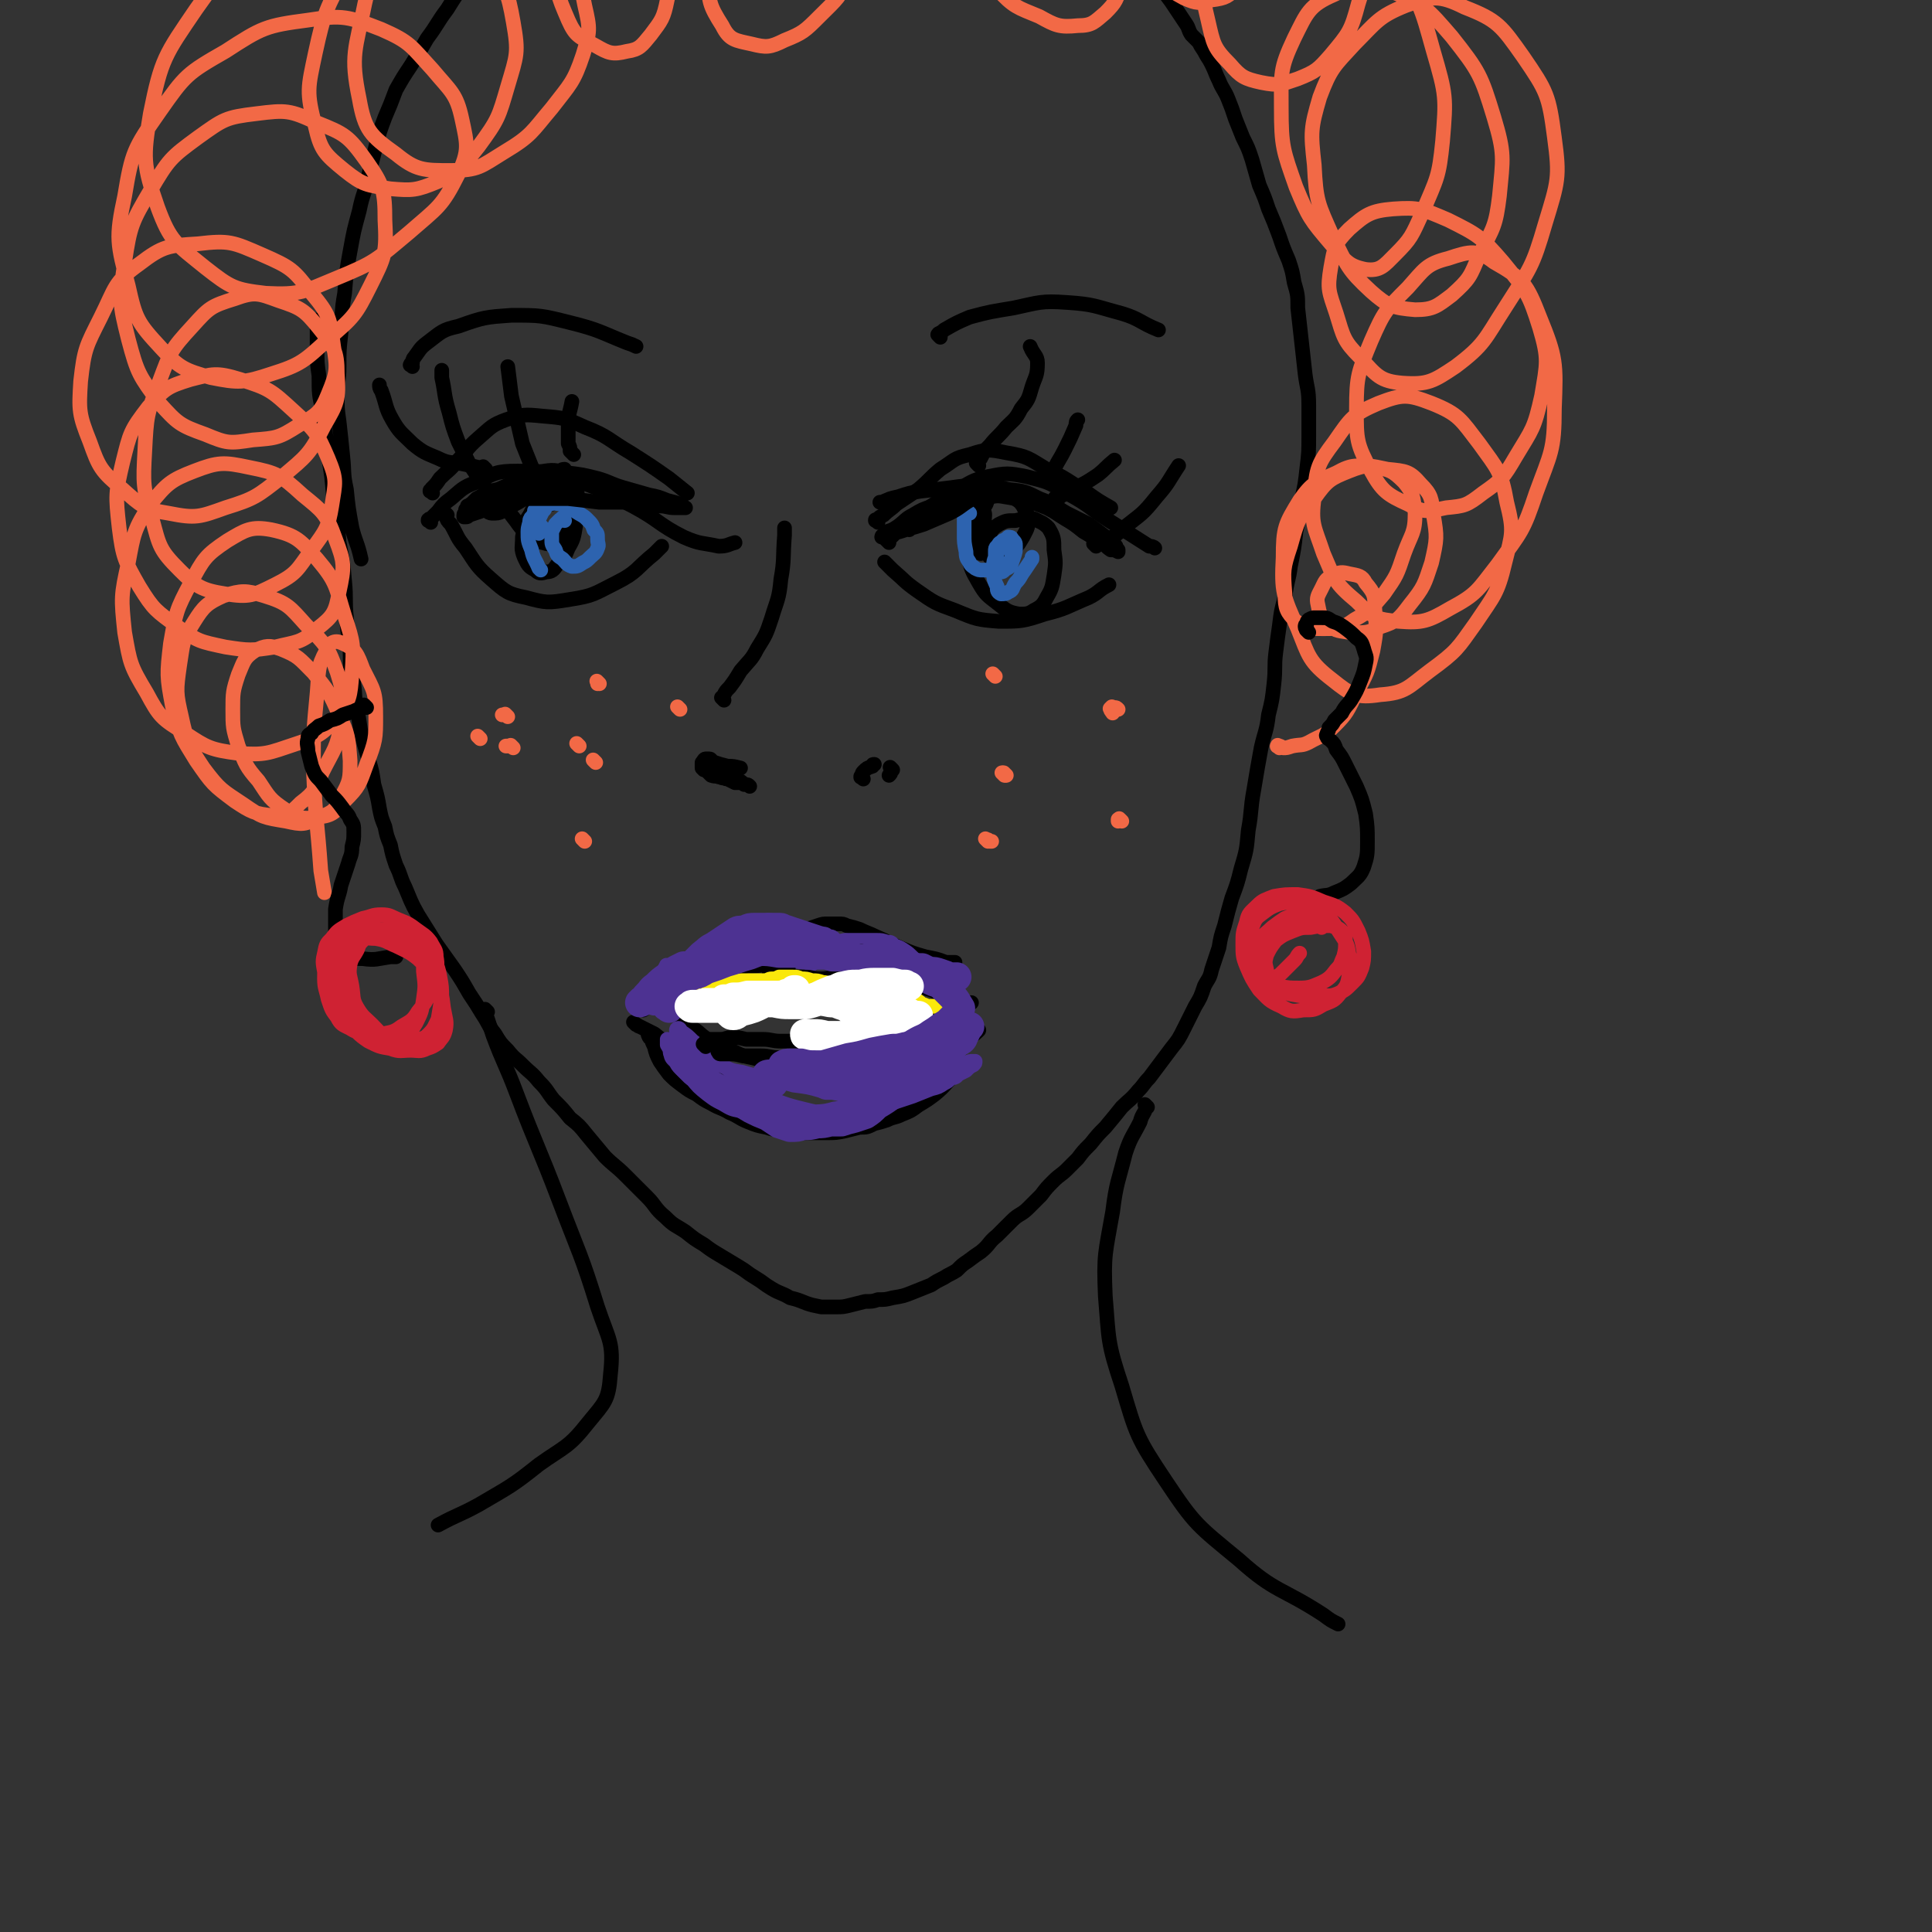 <svg viewBox='0 0 1054 1054' version='1.1' xmlns='http://www.w3.org/2000/svg' xmlns:xlink='http://www.w3.org/1999/xlink'><rect x="0" y="0" width="1054" height="1054" fill="#333333" stroke="none"/><g fill='none' stroke='rgb(0,0,0)' stroke-width='8' stroke-linecap='round' stroke-linejoin='round'><path d='M174,176c-1,-1 -1,-1 -1,-1 -1,-1 0,0 0,0 0,0 0,0 0,0 0,0 0,0 0,0 -1,-1 0,0 0,0 0,2 0,2 0,4 0,6 0,6 0,11 0,8 0,8 1,15 0,10 0,10 2,19 1,12 2,12 3,24 2,12 2,12 3,24 2,12 2,12 3,24 2,10 2,10 3,21 1,10 0,10 1,20 1,10 1,10 2,19 0,9 0,9 2,17 1,7 0,7 2,14 1,7 1,7 2,13 2,7 2,7 4,14 2,7 2,7 3,14 2,7 2,7 3,13 1,5 1,5 3,10 1,5 1,5 3,10 1,5 1,5 3,11 3,6 2,6 5,12 3,7 3,8 7,15 5,8 5,8 10,16 5,7 5,7 10,14 4,6 4,6 8,13 4,6 4,6 7,11 4,6 3,6 7,11 3,5 3,5 7,9 4,5 4,4 8,8 5,5 5,4 9,9 5,5 4,5 8,10 5,5 5,5 9,10 5,4 5,4 9,9 5,6 5,6 10,12 5,5 6,5 11,10 6,6 6,6 12,12 5,5 4,6 10,11 5,5 5,4 11,8 5,4 5,4 10,7 4,3 4,3 9,6 5,3 5,3 10,6 5,3 4,3 9,6 5,3 4,3 9,6 5,3 5,2 10,5 4,1 4,1 9,3 3,1 3,1 8,2 3,0 4,0 8,0 4,0 4,0 8,-1 4,-1 4,-1 8,-2 4,0 4,0 7,-1 4,0 4,0 8,-1 6,-1 6,-1 11,-3 5,-2 5,-2 10,-4 3,-2 3,-2 7,-4 3,-2 4,-2 7,-4 3,-3 3,-3 6,-5 4,-3 4,-3 7,-5 5,-4 4,-5 9,-9 4,-4 4,-4 8,-8 4,-4 5,-3 9,-7 3,-3 3,-3 7,-7 3,-4 3,-4 7,-8 3,-3 4,-3 7,-6 3,-3 3,-3 6,-6 3,-4 3,-4 7,-8 4,-5 4,-5 8,-9 5,-6 5,-6 9,-11 4,-4 5,-4 9,-9 3,-3 3,-4 6,-7 3,-4 3,-4 6,-8 3,-4 3,-4 6,-8 4,-5 4,-5 7,-11 3,-6 3,-6 6,-12 3,-5 3,-5 5,-11 2,-4 3,-4 4,-9 2,-6 2,-6 4,-12 1,-6 1,-6 3,-12 2,-8 2,-8 4,-15 3,-8 3,-8 5,-16 3,-10 3,-10 4,-21 2,-11 1,-11 3,-22 2,-12 2,-12 4,-23 2,-9 3,-9 4,-18 2,-8 2,-8 3,-17 1,-9 0,-9 1,-17 1,-8 1,-8 2,-15 1,-8 1,-8 3,-15 1,-9 2,-9 3,-17 2,-10 2,-10 3,-19 2,-9 2,-9 3,-17 2,-9 2,-9 3,-18 1,-8 1,-9 1,-17 0,-9 0,-9 0,-17 0,-9 -1,-9 -2,-17 -1,-9 -1,-9 -2,-18 -1,-9 -1,-9 -2,-18 0,-7 0,-7 -2,-14 -1,-6 -1,-6 -3,-12 -3,-7 -3,-7 -5,-13 -3,-8 -3,-8 -6,-15 -2,-6 -2,-6 -5,-13 -2,-7 -2,-7 -4,-14 -2,-6 -2,-6 -5,-12 -2,-5 -2,-5 -4,-10 -2,-6 -2,-6 -4,-11 -2,-5 -3,-5 -5,-10 -2,-4 -2,-5 -4,-9 -2,-4 -2,-3 -4,-7 -2,-3 -2,-3 -3,-5 -2,-2 -2,-2 -4,-4 -2,-3 -1,-3 -3,-6 -2,-3 -2,-3 -4,-6 -2,-3 -2,-3 -4,-6 -3,-4 -3,-4 -5,-7 -3,-5 -3,-5 -6,-10 -4,-5 -4,-6 -9,-11 -5,-4 -5,-4 -10,-9 -5,-4 -5,-4 -10,-8 -6,-4 -5,-4 -11,-8 -7,-6 -7,-6 -15,-10 -9,-6 -9,-5 -19,-10 -9,-5 -8,-5 -17,-9 -8,-4 -9,-4 -17,-6 -9,-3 -9,-2 -18,-4 -10,-2 -10,-3 -20,-4 -11,-1 -11,-2 -21,-1 -11,1 -11,1 -22,3 -12,2 -12,2 -23,5 -10,2 -10,3 -20,6 -10,3 -10,3 -20,6 -10,3 -10,3 -21,7 -11,4 -11,4 -23,9 -11,5 -11,5 -22,11 -8,4 -8,4 -17,9 -7,3 -7,3 -14,8 -7,4 -7,4 -13,9 -6,6 -6,6 -11,12 -6,8 -6,8 -11,16 -6,8 -5,8 -11,16 -4,7 -4,7 -9,15 -4,6 -4,6 -8,13 -3,8 -3,8 -6,15 -3,8 -3,8 -5,16 -2,8 -2,8 -4,16 -2,10 -3,9 -5,19 -3,11 -3,11 -5,22 -2,11 -2,11 -3,23 -2,11 -1,11 -2,22 -1,9 -1,9 -1,18 0,8 -1,8 -1,15 0,8 0,8 1,15 1,9 1,9 2,19 1,9 0,9 2,18 1,10 1,10 3,21 2,8 3,8 5,17 '/><path d='M236,269c-1,-1 -1,-1 -1,-1 -1,-1 0,0 0,0 0,0 0,0 0,0 0,0 -1,0 0,0 0,-1 0,-1 1,-2 2,-2 2,-2 4,-5 5,-5 5,-4 9,-9 6,-6 5,-7 12,-13 7,-6 7,-7 15,-10 9,-3 10,-3 20,-2 12,1 12,1 23,6 13,5 13,7 25,14 11,7 11,7 21,14 5,4 5,4 10,8 '/><path d='M235,285c-1,-1 -1,-1 -1,-1 -1,-1 0,0 0,0 0,0 0,0 0,0 0,0 -1,0 0,0 0,-1 0,-1 1,-1 2,-2 2,-2 4,-4 3,-4 3,-4 7,-7 6,-5 6,-6 14,-9 10,-5 11,-6 22,-6 14,0 15,0 29,4 18,6 18,7 34,15 15,8 14,10 28,17 9,4 10,3 19,5 5,0 5,-1 9,-2 '/><path d='M244,281c-1,-1 -1,-1 -1,-1 -1,-1 0,0 0,0 0,0 0,0 0,0 0,1 0,1 0,1 1,3 1,3 3,5 4,7 3,7 8,13 6,9 6,10 14,17 8,7 9,8 19,10 11,3 12,3 24,1 13,-2 13,-3 25,-9 12,-6 11,-8 21,-16 2,-2 2,-2 4,-4 '/><path d='M275,273c-1,-1 -1,-1 -1,-1 -1,-1 0,0 0,0 0,0 0,0 0,0 0,1 0,2 1,3 2,3 2,3 4,6 4,5 4,6 8,10 4,4 4,4 9,5 3,1 4,1 7,0 4,-2 4,-3 6,-6 3,-4 3,-5 4,-9 2,-5 2,-5 2,-10 0,-2 0,-3 -1,-5 -1,-1 -2,0 -4,0 -3,1 -3,1 -6,3 -4,3 -4,3 -8,7 -4,3 -5,3 -8,7 -2,4 -2,5 -3,10 0,6 -1,6 1,11 2,4 2,5 6,7 2,2 3,2 6,1 3,0 4,-1 6,-4 4,-4 4,-4 6,-9 3,-5 3,-6 4,-12 0,-6 1,-6 -1,-12 0,-4 0,-5 -3,-7 -2,-2 -3,-2 -6,-1 -3,1 -3,1 -6,4 -4,3 -4,3 -7,6 -2,4 -2,4 -4,7 -1,3 -1,4 -1,7 0,2 1,2 2,3 0,1 0,0 1,0 '/><path d='M265,256c-1,-1 -1,-1 -1,-1 -1,-1 0,0 0,0 0,0 0,0 0,0 -1,0 -1,0 -3,0 -4,-1 -4,-1 -9,-2 -6,-1 -7,0 -13,-3 -7,-3 -8,-3 -14,-8 -6,-6 -7,-6 -11,-13 -4,-7 -3,-8 -6,-16 -1,-1 -1,-2 -1,-3 '/><path d='M264,264c-1,-1 -1,-1 -1,-1 -1,-1 0,0 0,0 0,0 0,-1 -1,-2 -1,-1 -1,-1 -2,-2 -2,-3 -2,-3 -4,-6 -3,-6 -3,-6 -6,-12 -3,-8 -3,-8 -5,-16 -3,-10 -2,-10 -4,-19 0,-2 0,-2 0,-4 '/><path d='M301,275c-1,-1 -1,-1 -1,-1 -1,-1 0,0 0,0 0,0 0,0 -1,-1 -1,-1 -1,-1 -2,-2 -2,-4 -2,-4 -4,-9 -4,-10 -4,-10 -8,-20 -3,-13 -3,-13 -6,-26 -1,-8 -1,-8 -2,-16 '/><path d='M313,248c-1,-1 -1,-1 -1,-1 -1,-1 0,0 0,0 0,0 0,0 -1,-1 0,-2 0,-2 -1,-4 0,-5 0,-5 0,-10 0,-7 1,-7 2,-13 '/><path d='M479,285c-1,-1 -1,-1 -1,-1 -1,-1 0,0 0,0 0,0 0,0 0,0 0,0 -1,0 0,0 0,-1 0,0 1,-1 1,-1 1,-1 3,-2 3,-3 4,-3 7,-6 6,-4 6,-4 12,-8 6,-5 6,-6 12,-11 8,-5 7,-6 16,-8 9,-3 10,-3 20,-1 12,2 12,3 22,9 11,5 11,6 21,12 7,5 7,5 14,9 '/><path d='M485,296c-1,-1 -1,-1 -1,-1 -1,-1 0,0 0,0 0,0 0,0 0,0 1,-1 1,-1 1,-1 4,-3 3,-4 7,-6 6,-5 7,-5 13,-10 8,-5 8,-6 16,-10 9,-5 9,-6 18,-8 10,-2 11,-2 21,0 12,3 12,3 22,9 13,7 12,8 23,15 11,7 11,7 22,14 1,0 2,0 3,1 '/><path d='M484,308c-1,-1 -1,-1 -1,-1 -1,-1 0,0 0,0 0,0 0,0 0,0 2,2 2,2 4,4 7,6 6,6 13,11 10,7 10,7 21,11 12,5 12,5 24,6 12,0 13,0 25,-4 12,-3 12,-4 24,-9 6,-3 5,-4 11,-7 '/><path d='M529,272c-1,-1 -1,-1 -1,-1 -1,-1 0,0 0,0 0,0 0,0 0,0 0,0 0,-1 0,0 -1,1 -1,2 -1,4 0,5 0,5 0,10 0,9 -1,9 1,18 2,8 2,8 6,15 4,7 5,7 10,11 5,4 6,5 12,6 4,0 5,0 8,-2 4,-2 5,-3 7,-7 3,-5 3,-6 4,-12 1,-7 1,-7 0,-14 0,-6 0,-7 -3,-12 -3,-3 -4,-3 -8,-5 -5,-1 -5,0 -10,1 -5,0 -5,0 -9,2 -3,2 -3,2 -5,5 -2,2 -2,2 -2,4 0,3 0,3 1,5 0,3 0,3 2,5 1,1 2,1 4,0 3,-1 3,-1 6,-4 4,-3 4,-3 7,-8 2,-4 3,-5 3,-9 0,-4 -1,-4 -3,-8 -2,-3 -3,-3 -6,-5 -2,-2 -3,-2 -5,-2 -3,0 -3,0 -5,1 -3,2 -3,2 -4,5 -2,3 -2,3 -3,7 -1,4 -1,4 -1,7 0,4 0,4 0,8 0,2 0,4 1,5 0,0 0,-1 1,-2 0,-3 1,-3 1,-6 1,-5 1,-5 0,-9 0,-4 1,-4 -1,-8 -2,-3 -2,-3 -5,-5 -1,0 -2,-1 -3,0 0,0 0,1 0,2 0,2 1,2 1,3 '/><path d='M534,254c-1,-1 -1,-1 -1,-1 -1,-1 0,0 0,-1 1,-1 1,-1 2,-2 2,-4 2,-4 5,-7 4,-5 5,-5 9,-10 4,-4 5,-4 8,-10 4,-5 4,-5 6,-12 2,-6 3,-6 3,-13 0,-4 -2,-4 -4,-9 '/><path d='M574,261c-1,-1 -1,-1 -1,-1 -1,-1 0,0 0,0 0,0 0,0 0,0 1,-2 1,-2 2,-4 3,-6 3,-5 6,-11 3,-6 3,-6 6,-13 0,-2 0,-2 1,-3 '/><path d='M577,273c-1,-1 -1,-1 -1,-1 -1,-1 0,0 0,0 0,0 0,0 0,0 2,-1 2,-1 4,-2 4,-2 4,-2 7,-4 6,-3 6,-3 12,-7 5,-4 4,-4 9,-8 '/><path d='M598,298c-1,-1 -1,-1 -1,-1 -1,-1 0,0 0,0 0,0 0,0 0,0 2,-1 2,0 4,-1 6,-3 7,-3 12,-8 10,-8 10,-7 18,-17 7,-8 6,-8 12,-17 '/><path d='M225,200c-1,-1 -2,-1 -1,-1 0,-1 0,0 1,-1 0,-1 0,-2 1,-3 3,-4 3,-5 7,-8 8,-6 8,-7 17,-9 14,-5 15,-5 29,-6 16,0 16,0 32,4 16,4 16,5 31,11 3,1 3,1 5,2 '/><path d='M513,184c-1,-1 -1,-1 -1,-1 -1,-1 0,0 0,-1 2,-1 2,-1 3,-2 7,-4 7,-4 14,-7 11,-3 12,-3 24,-5 14,-3 15,-4 29,-3 15,1 15,2 30,6 10,3 10,5 20,9 '/><path d='M351,551c-1,-1 -1,-1 -1,-1 -1,-1 0,0 0,0 1,0 1,0 2,0 1,-1 1,-1 2,-2 3,-1 3,-1 6,-2 3,-3 3,-3 7,-6 4,-4 4,-4 8,-7 5,-5 5,-4 10,-9 5,-3 5,-3 9,-7 3,-3 3,-3 6,-5 2,-2 2,-2 4,-4 2,-1 2,-1 4,-2 1,0 1,0 3,-1 1,0 1,0 2,0 1,0 1,0 2,1 1,0 1,1 2,2 2,1 2,1 3,2 2,1 2,1 4,2 1,0 1,0 3,0 2,0 2,0 4,-1 2,0 1,-1 3,-2 3,-1 3,-1 6,-2 3,-1 3,-1 6,-2 3,-1 3,-1 6,-1 2,0 2,0 5,0 3,0 3,0 5,1 4,1 4,1 7,2 4,2 5,2 9,4 7,3 6,3 13,6 7,3 7,3 14,5 5,1 6,1 11,3 2,0 3,0 5,0 '/><path d='M358,546c-1,-1 -1,-1 -1,-1 -1,-1 0,0 0,0 1,0 1,-1 2,-2 3,-2 3,-2 7,-3 4,-3 4,-3 9,-5 6,-3 6,-2 11,-5 6,-3 6,-3 12,-5 5,-2 5,-2 10,-4 5,-1 6,-1 11,-1 4,0 4,0 8,0 4,0 4,0 8,0 4,0 4,1 9,2 3,0 3,0 7,1 3,1 3,0 5,1 3,0 3,1 5,1 3,0 3,0 5,1 3,0 3,1 7,2 3,1 3,0 7,2 4,1 4,1 8,3 3,1 3,1 7,2 4,2 3,2 7,3 4,2 4,1 8,3 4,1 4,1 8,3 5,1 5,1 10,3 1,0 1,0 2,0 '/><path d='M347,559c-1,-1 -1,-1 -1,-1 -1,-1 0,0 0,0 0,0 0,0 1,1 1,0 1,1 2,1 4,2 4,2 8,4 5,4 5,4 10,8 9,6 9,6 17,12 10,6 10,7 20,12 9,5 9,5 18,9 9,3 9,3 18,6 5,2 5,2 11,3 '/><path d='M355,566c-1,-1 -1,-1 -1,-1 -1,-1 0,0 0,0 0,0 0,0 0,0 0,1 0,1 1,1 1,3 1,3 2,5 1,4 1,4 3,8 2,3 2,3 5,7 3,3 3,3 7,6 4,3 4,3 8,5 4,3 4,3 8,5 5,3 5,2 10,5 5,2 5,3 10,5 5,2 5,2 10,3 6,2 6,1 11,2 6,1 6,1 11,1 5,0 5,0 11,0 5,0 5,0 10,-1 4,-1 4,-1 8,-2 4,0 4,0 8,-2 4,-1 4,-1 7,-2 4,-2 4,-1 8,-3 5,-2 5,-2 9,-5 5,-3 5,-3 9,-6 6,-5 5,-5 10,-10 3,-3 3,-3 6,-7 '/><path d='M369,553c-1,-1 -1,-1 -1,-1 -1,-1 0,0 0,0 0,0 0,0 1,1 1,1 1,1 2,2 3,3 3,3 7,6 5,3 4,4 10,7 6,3 6,3 13,6 6,3 6,2 13,4 6,2 6,3 12,4 8,1 8,0 16,1 9,1 9,1 18,1 10,0 10,0 19,-1 9,-1 9,-1 17,-3 8,-2 8,-2 15,-5 5,-2 5,-2 10,-5 4,-2 4,-2 8,-4 3,-2 3,-2 5,-4 '/><path d='M389,417c-1,-1 -1,-1 -1,-1 -1,-1 0,0 0,0 0,0 0,0 0,0 1,0 1,0 2,0 3,1 3,1 7,2 3,0 3,0 7,1 '/><path d='M471,425c-1,-1 -1,-1 -1,-1 -1,-1 0,0 0,0 0,0 0,0 0,0 0,0 -1,0 0,0 0,-1 0,-2 1,-3 2,-2 2,-2 5,-3 0,-1 0,-1 1,-1 '/></g>
<g fill='none' stroke='rgb(77,50,146)' stroke-width='8' stroke-linecap='round' stroke-linejoin='round'><path d='M365,528c-1,-1 -1,-1 -1,-1 -1,-1 0,0 0,0 0,0 0,0 0,0 0,0 -1,0 -1,1 -1,1 0,1 -1,3 -1,1 -1,1 -2,2 0,1 0,1 0,2 0,1 1,1 2,2 1,0 1,0 3,-1 4,-1 4,-1 8,-3 5,-3 5,-3 10,-6 5,-3 5,-3 10,-6 5,-2 5,-2 10,-3 2,-1 3,-2 4,-2 0,0 -1,1 -1,1 -3,2 -3,2 -7,4 -4,3 -4,3 -8,6 -6,4 -6,4 -11,8 -5,3 -5,3 -10,7 -4,3 -5,3 -9,5 -2,2 -2,2 -4,3 -1,0 -1,0 -1,-1 0,-1 0,-1 1,-2 3,-3 3,-3 6,-6 5,-4 5,-4 9,-8 5,-5 5,-4 10,-9 5,-3 5,-3 9,-7 4,-3 4,-3 7,-5 3,-2 3,-2 6,-3 3,-1 3,-1 6,-2 2,0 2,0 5,0 2,0 2,0 3,1 2,0 2,0 3,1 1,0 2,0 3,1 1,1 1,1 3,2 1,1 1,1 2,2 2,2 2,2 3,4 2,2 2,2 5,4 2,2 2,1 4,3 1,0 1,0 2,1 0,0 0,0 0,0 0,0 0,0 0,0 -1,0 -2,0 -3,-1 -5,0 -5,-1 -9,-1 -6,0 -6,0 -12,0 -7,0 -7,0 -13,1 -5,1 -6,1 -11,2 -5,0 -5,1 -10,2 -3,0 -3,0 -6,1 -2,0 -2,0 -4,1 0,0 0,0 0,-1 0,0 0,0 1,-1 1,-1 1,-2 3,-3 3,-3 3,-3 7,-4 3,-2 3,-2 7,-4 4,-1 4,0 7,-2 2,0 2,-1 4,-2 0,0 0,0 0,0 -1,0 -1,0 -2,1 -3,1 -3,1 -5,3 -4,3 -4,3 -9,6 -4,3 -4,3 -9,6 -5,3 -5,3 -9,7 -4,2 -4,2 -8,5 -2,2 -2,2 -4,4 0,1 -1,2 -1,2 0,0 1,-1 1,-1 3,-3 3,-2 5,-5 4,-4 3,-5 7,-8 5,-5 5,-5 10,-9 4,-3 4,-2 8,-5 2,-1 2,-1 4,-3 1,0 1,0 1,0 -1,1 -1,1 -2,2 -4,3 -4,3 -7,5 -5,2 -5,2 -9,5 -4,2 -4,1 -8,3 -1,1 -1,1 -3,3 0,0 0,0 0,0 0,0 1,0 2,0 2,-1 2,-2 4,-3 4,-3 4,-3 8,-5 5,-4 5,-4 10,-7 5,-4 5,-4 10,-8 4,-2 4,-2 8,-4 4,-2 4,-2 7,-4 3,-1 3,-1 6,-2 2,0 3,0 5,0 3,0 3,0 5,1 3,1 3,1 6,2 3,1 3,1 6,2 3,1 3,1 6,2 3,1 3,0 5,2 2,0 2,0 4,2 1,0 1,1 2,2 0,0 0,0 1,1 0,0 1,0 1,0 0,0 0,0 0,0 -1,0 -1,-1 -2,-1 -2,-1 -2,-1 -4,-1 -3,0 -3,0 -7,0 -3,0 -3,0 -5,1 -1,0 -1,0 -3,1 0,0 0,0 0,0 0,0 0,0 1,-1 1,0 1,0 3,-1 4,0 4,0 7,0 6,0 6,0 11,-1 5,0 5,0 9,0 4,0 4,0 8,0 3,0 3,0 6,1 2,0 2,0 4,2 3,1 3,1 6,3 3,2 3,3 6,5 2,1 2,1 5,3 2,1 1,1 3,2 1,1 2,1 3,2 0,0 0,0 0,1 0,0 0,0 -1,0 -1,0 -1,-1 -2,-2 -3,-1 -3,-1 -6,-3 -3,-2 -3,-2 -6,-4 -2,-2 -2,-2 -4,-3 -2,0 -2,0 -4,-1 0,0 -1,0 -1,0 0,0 1,1 2,2 2,1 2,1 5,2 4,2 4,2 8,4 4,2 4,2 7,4 2,0 3,0 5,1 0,0 0,-1 0,-1 -1,-1 -1,-1 -3,-2 -3,-1 -3,-1 -7,-3 -4,-1 -4,-1 -9,-3 -2,0 -3,-1 -5,-1 -1,0 -2,0 -1,1 0,2 1,2 2,3 3,3 4,3 7,5 1,1 1,1 2,2 '/><path d='M368,570c-1,-1 -1,-1 -1,-1 -1,-1 0,0 0,0 0,0 0,0 0,0 0,0 0,0 0,0 -1,-1 0,0 0,0 0,0 0,0 0,0 0,0 0,0 -1,-1 0,0 0,0 -1,0 0,0 0,-1 -1,-1 0,0 0,0 0,1 0,1 0,1 0,2 1,2 1,1 2,3 2,4 2,4 4,8 3,4 4,4 7,7 4,5 4,5 9,9 4,3 4,3 8,5 5,3 5,3 10,4 6,2 6,2 12,2 6,0 6,0 12,0 7,0 7,0 13,-1 7,-1 7,0 14,-2 7,-1 7,-1 13,-3 6,-3 5,-3 11,-6 5,-2 5,-2 10,-4 5,-2 5,-2 10,-4 4,-2 4,-2 8,-3 2,-1 2,-2 4,-3 1,0 2,0 2,0 0,0 0,0 -1,1 -1,1 -1,1 -3,2 -4,2 -4,2 -8,4 -5,2 -5,2 -11,3 -6,2 -6,2 -12,3 -7,1 -7,2 -14,2 -8,0 -8,-1 -16,-2 -7,-2 -7,-2 -15,-3 -7,-2 -7,-2 -14,-4 -7,-1 -7,-1 -14,-3 -6,-1 -6,-1 -12,-4 -5,-2 -5,-3 -9,-6 -4,-3 -4,-3 -8,-6 -2,-2 -2,-2 -4,-4 -1,-1 -1,-1 -3,-3 0,0 0,0 0,0 0,0 0,-1 1,-1 1,0 1,1 2,2 3,2 3,2 6,5 7,5 7,5 13,10 8,7 8,7 16,13 7,5 8,5 15,9 8,3 8,3 16,5 8,2 8,2 17,2 8,0 8,0 16,-1 8,-1 7,-2 15,-4 6,-2 6,-2 12,-4 5,-2 5,-2 10,-4 4,-1 4,-1 7,-3 2,-1 2,-1 4,-3 1,0 2,0 3,-1 0,-1 0,-1 1,-2 0,0 0,0 0,0 0,0 -1,0 -1,0 -1,1 -1,1 -2,2 -2,1 -2,1 -4,2 -4,2 -4,2 -7,4 -6,2 -6,2 -11,4 -6,2 -6,2 -12,3 -6,2 -6,2 -12,4 -6,1 -6,1 -12,2 -5,0 -5,1 -11,1 -4,0 -4,0 -8,0 -1,0 -3,0 -3,0 0,0 1,0 2,0 3,0 3,0 6,0 6,-1 6,-1 12,-2 7,-2 7,-2 15,-4 9,-2 10,-2 19,-4 8,-2 8,-2 16,-5 5,-2 5,-2 9,-4 4,-2 4,-2 8,-4 2,-2 2,-2 4,-3 1,-1 1,-1 1,-2 0,0 0,0 -1,0 -2,0 -2,0 -4,1 -2,1 -2,1 -5,2 -3,2 -3,2 -7,4 -4,3 -4,3 -8,5 -2,2 -2,2 -4,4 -1,0 -3,0 -2,0 0,0 1,-1 3,-2 3,-2 3,-2 7,-4 2,-2 2,-2 5,-3 '/></g>
<g fill='none' stroke='rgb(45,99,175)' stroke-width='8' stroke-linecap='round' stroke-linejoin='round'><path d='M308,284c-1,-1 -1,-1 -1,-1 -1,-1 0,0 0,0 0,0 0,0 0,0 0,0 0,-1 0,0 -1,0 -1,0 -2,1 -1,1 -1,1 -2,2 -1,2 -1,2 -2,4 0,2 0,2 0,4 0,3 0,3 2,6 1,3 1,3 4,5 2,2 2,3 5,4 3,0 3,0 6,-2 2,-1 2,-1 4,-3 2,-2 3,-2 4,-5 1,-2 0,-2 0,-5 0,-3 0,-3 -2,-5 -1,-3 -1,-3 -4,-6 -2,-2 -3,-2 -6,-4 -3,-2 -3,-3 -7,-4 -3,0 -4,-1 -7,0 -2,0 -2,1 -3,3 -1,1 -1,1 -2,3 -1,2 -1,2 -1,4 0,2 1,1 2,3 0,0 0,0 0,0 '/><path d='M293,280c-1,-1 -1,-1 -1,-1 -1,-1 0,0 0,0 0,0 0,0 0,0 0,1 -1,1 -1,2 0,1 0,1 0,3 0,3 0,3 1,5 0,1 1,1 2,2 0,0 0,0 0,0 '/><path d='M291,284c-1,-1 -1,-1 -1,-1 -1,-1 0,0 0,0 0,0 -1,0 -1,1 0,2 -1,3 -1,6 0,5 0,5 2,10 1,5 2,5 4,10 0,0 0,0 1,1 '/><path d='M529,280c-1,-1 -1,-1 -1,-1 -1,-1 0,0 0,0 0,0 0,0 0,0 0,0 0,0 -1,1 0,1 0,1 -1,3 0,4 0,4 0,8 0,5 0,5 1,10 0,4 1,4 2,6 1,2 2,2 3,3 2,1 2,1 4,1 3,0 3,0 5,0 3,0 3,-1 5,-2 2,-1 3,-1 4,-2 2,-2 2,-2 2,-4 0,-2 0,-2 -1,-4 0,-2 0,-2 -2,-3 -1,0 -1,0 -3,0 -1,0 -1,1 -2,2 -1,1 -1,1 -1,3 0,3 0,3 0,5 0,2 0,2 1,4 0,1 1,2 2,2 1,0 1,0 2,-1 1,-1 2,-1 3,-2 1,-2 1,-2 2,-5 1,-3 1,-3 1,-6 0,-2 0,-2 -2,-4 0,-1 -1,-1 -2,-1 -1,1 -1,1 -3,2 -2,3 -2,3 -3,7 -2,4 -2,4 -2,9 0,4 0,5 2,9 0,2 0,3 2,4 2,0 3,0 4,-1 3,-1 2,-2 4,-5 3,-3 2,-3 5,-7 2,-3 2,-3 4,-6 0,-1 0,-1 0,-1 '/></g>
<g fill='none' stroke='rgb(0,0,0)' stroke-width='8' stroke-linecap='round' stroke-linejoin='round'><path d='M264,277c-1,-1 -1,-1 -1,-1 -1,-1 0,0 0,0 0,0 0,0 -1,0 0,0 0,0 -1,-1 -1,0 -1,0 -2,0 0,0 0,0 -1,0 0,0 0,1 -1,1 0,0 0,0 0,0 1,0 1,1 2,1 2,0 2,0 4,0 4,0 4,-1 8,-2 6,-1 6,-1 11,-2 5,-1 5,-1 11,-2 5,0 5,0 9,-1 3,-1 3,-1 5,-2 1,0 1,0 1,-1 -1,0 -1,0 -2,0 -3,0 -3,1 -7,2 -4,1 -5,0 -9,2 -5,1 -5,2 -9,4 -4,2 -4,2 -7,4 -2,1 -3,1 -5,1 -1,0 -2,0 -3,-1 0,0 0,0 1,-1 1,-1 1,-1 2,-1 4,-2 4,-2 7,-3 5,-3 5,-3 10,-6 5,-3 5,-3 10,-6 4,-2 4,-2 8,-4 2,-1 2,-2 4,-2 0,0 0,0 -1,1 -2,2 -3,2 -6,3 -5,3 -5,3 -10,6 -6,3 -6,3 -12,5 -5,2 -5,2 -9,4 -2,1 -2,1 -4,2 -1,1 -1,1 -3,1 0,0 0,0 0,0 0,0 0,0 1,-1 1,-1 1,-1 2,-2 4,-1 4,-1 8,-2 5,-3 5,-3 10,-5 6,-2 6,-3 12,-4 7,-2 7,-2 14,-2 8,0 8,0 15,1 7,1 7,1 14,3 7,2 7,2 14,4 5,2 5,2 10,4 4,2 4,2 8,3 1,0 2,0 3,0 0,0 0,0 -1,0 -2,0 -2,0 -5,0 -4,0 -4,-1 -9,-1 -7,-1 -7,-1 -14,-2 -9,0 -9,0 -18,0 -8,-1 -8,-1 -17,-2 -9,0 -9,0 -17,0 -7,0 -7,0 -14,0 -5,0 -5,0 -10,1 -4,0 -4,0 -7,1 -2,0 -2,0 -4,1 0,0 0,0 -1,0 -1,0 0,1 -1,1 0,0 0,0 -1,0 0,1 0,1 -1,2 0,0 0,0 0,1 0,1 -1,1 -1,2 0,0 0,0 0,1 0,0 0,0 0,0 0,0 0,0 1,0 1,0 1,0 2,-1 3,-1 3,-1 6,-2 4,-2 4,-2 7,-4 5,-1 5,-2 9,-3 4,-2 4,-1 8,-3 2,0 2,0 4,-1 0,0 0,-1 0,-1 0,0 -1,0 -2,0 -2,0 -2,0 -5,0 -4,1 -4,1 -7,2 -5,2 -5,2 -8,3 -3,1 -3,1 -5,3 -2,0 -2,0 -4,1 -1,0 -1,1 -2,1 0,0 0,-1 0,-1 0,-1 0,-1 1,-2 1,-1 1,-1 2,-2 2,-1 2,-1 5,-3 4,-2 5,-1 9,-3 5,-2 5,-3 11,-5 5,-2 5,-3 12,-4 6,-1 7,0 13,1 8,1 8,1 16,3 7,2 7,3 14,5 7,2 7,2 14,4 5,1 5,1 10,3 4,1 4,1 7,2 1,0 1,0 1,0 '/><path d='M496,289c-1,-1 -1,-1 -1,-1 -1,-1 -1,-1 -1,-1 -1,0 -1,0 -2,0 0,0 0,0 0,-1 0,0 1,0 2,0 1,0 2,0 3,-1 4,-1 3,-2 7,-3 4,-3 5,-2 9,-5 6,-3 6,-4 11,-7 4,-2 5,-2 9,-4 2,-2 2,-2 4,-3 1,0 2,0 2,1 0,1 -1,2 -3,3 -3,3 -3,3 -7,6 -5,3 -5,4 -11,7 -7,3 -7,3 -14,6 -6,2 -7,2 -13,4 -4,1 -4,1 -7,2 -2,0 -2,1 -3,1 0,0 0,-1 1,-1 1,-1 1,-1 2,-2 3,-1 3,-1 6,-3 4,-3 4,-4 8,-6 5,-3 5,-3 11,-5 6,-2 6,-2 12,-3 4,-1 4,-2 9,-2 4,-1 4,0 9,0 4,0 4,-1 9,0 6,1 6,1 12,2 6,2 6,2 11,4 6,3 5,3 10,6 5,3 5,3 10,7 5,3 5,3 9,5 3,2 3,3 6,5 2,0 2,0 4,1 0,0 0,0 0,0 0,0 0,0 0,-1 0,0 0,0 -1,-1 0,-1 0,-1 -1,-2 -3,-2 -3,-3 -6,-5 -4,-3 -4,-3 -8,-6 -6,-3 -6,-3 -12,-6 -7,-4 -7,-5 -15,-8 -8,-4 -8,-4 -17,-5 -8,-2 -8,-2 -16,-2 -8,0 -8,0 -15,1 -8,1 -8,1 -17,2 -6,1 -6,1 -12,3 -5,1 -4,1 -9,3 0,0 0,0 -1,0 '/><path d='M372,542c-1,-1 -1,-1 -1,-1 -1,-1 0,0 0,0 0,0 0,0 0,0 0,0 -1,0 0,0 0,-1 1,0 2,-1 1,0 1,0 2,-1 1,-1 2,-1 3,-2 2,-1 2,-1 4,-3 3,-1 3,-1 7,-2 4,-2 4,-2 9,-3 5,-1 5,-1 10,-2 5,0 5,0 10,-1 2,0 2,-1 5,-1 2,0 2,0 3,1 1,0 1,0 2,1 1,0 1,0 2,0 0,0 0,1 0,1 0,0 0,0 0,0 0,1 0,1 -1,1 0,1 0,1 -1,1 0,0 0,0 -1,1 0,0 0,0 -1,0 0,0 0,0 -1,0 '/><path d='M370,540c-1,-1 -1,-1 -1,-1 -1,-1 0,0 0,0 0,0 0,0 0,0 0,0 -1,0 0,0 0,-1 1,0 2,0 1,0 1,-1 2,-1 1,0 1,0 2,0 3,0 3,1 5,1 3,0 3,0 7,0 5,0 5,0 10,1 5,0 5,0 10,1 4,0 4,1 8,1 3,0 3,0 6,1 2,0 2,0 4,0 2,0 2,1 4,1 1,0 1,0 2,0 0,0 0,0 1,-1 0,0 1,0 1,0 0,0 0,0 0,-1 0,0 0,0 0,0 0,0 0,0 0,-1 0,0 0,0 -1,-1 0,-1 0,-1 0,-2 0,0 0,0 0,-1 0,-1 -1,-1 -1,-2 -1,-2 -1,-2 -1,-3 0,-2 0,-2 0,-3 '/><path d='M430,546c-1,-1 -1,-1 -1,-1 -1,-1 0,0 0,0 '/><path d='M462,542c-1,-1 -1,-1 -1,-1 -1,-1 0,0 0,0 1,0 1,0 2,-1 0,0 0,0 1,0 0,0 1,0 1,0 0,0 0,1 0,1 0,0 -1,0 -1,1 0,0 0,0 0,0 0,0 0,1 0,1 0,0 0,0 -1,-1 0,0 0,0 0,0 0,-1 0,-1 0,-3 0,-1 0,-1 1,-3 0,-2 0,-2 1,-4 0,-2 0,-2 1,-3 0,-2 0,-2 1,-3 1,-2 1,-2 2,-3 0,-2 0,-2 1,-4 0,0 0,0 0,0 '/><path d='M488,538c-1,-1 -1,-1 -1,-1 -1,-1 0,0 0,0 1,0 1,0 2,0 2,0 2,0 4,0 4,0 4,0 8,1 4,0 4,0 7,0 1,0 1,0 2,0 '/><path d='M433,544c-1,-1 -1,-1 -1,-1 -1,-1 0,0 0,0 '/><path d='M462,546c-1,-1 -1,-1 -1,-1 -1,-1 0,0 0,0 2,0 2,0 3,1 3,0 3,0 6,1 4,0 4,0 9,1 4,0 4,0 8,-1 2,0 2,0 4,0 3,0 3,1 5,1 3,0 3,0 6,0 2,0 2,0 4,1 2,1 2,1 3,2 0,0 0,1 1,2 0,0 1,0 1,0 1,-1 1,-1 2,-3 0,-1 0,-1 1,-2 0,-1 1,-1 1,-1 0,0 0,0 0,0 1,0 1,0 1,-1 0,0 0,0 1,0 0,0 0,0 0,0 '/><path d='M421,533c-1,-1 -1,-1 -1,-1 -1,-1 0,0 0,0 0,0 0,0 0,0 0,0 -1,0 0,0 0,-1 0,0 1,0 1,0 1,0 2,0 2,0 2,0 4,0 2,0 2,1 4,1 4,0 4,0 8,0 4,0 4,1 9,1 4,0 4,-1 9,-1 5,0 5,0 9,1 5,1 5,1 9,2 3,1 3,1 6,2 3,0 3,0 5,1 2,0 2,0 3,0 0,0 0,0 0,0 '/><path d='M393,575c-1,-1 -1,-1 -1,-1 -1,-1 0,0 0,0 0,0 0,1 1,1 2,0 2,0 4,0 4,0 4,0 8,1 5,0 5,0 10,0 5,0 5,1 10,1 4,0 4,0 8,0 6,0 6,0 11,0 6,0 6,-1 11,-1 5,0 5,-1 10,0 3,0 2,1 5,2 2,0 2,0 4,1 2,0 2,0 4,1 2,0 2,0 4,1 1,0 1,0 3,1 1,0 1,0 2,1 0,0 0,0 1,0 1,0 1,0 3,0 2,0 2,0 3,0 2,0 2,0 3,0 1,0 1,0 2,0 0,0 0,0 0,0 0,0 0,0 1,0 0,0 0,1 1,1 '/><path d='M385,571c-1,-1 -1,-1 -1,-1 -1,-1 0,0 0,0 0,0 0,-1 1,-2 1,0 1,0 3,-1 2,0 2,0 5,0 3,0 3,-1 6,-1 4,0 4,0 8,1 4,0 4,0 9,0 5,0 5,1 10,1 5,0 5,0 11,0 8,0 8,0 15,0 6,0 6,0 13,1 6,0 6,0 11,0 4,0 4,0 8,1 3,0 3,0 6,0 2,0 2,0 4,0 2,0 2,0 4,0 2,0 2,0 4,0 1,0 1,1 3,1 1,0 1,-1 2,-1 0,0 0,0 1,0 1,0 1,0 1,0 1,0 0,1 1,1 1,0 1,0 2,0 0,0 0,0 1,1 0,0 0,0 1,1 0,1 1,0 2,1 0,0 0,0 1,1 0,0 0,0 0,1 0,1 0,1 0,2 0,0 0,0 0,0 '/></g>
<g fill='none' stroke='rgb(250,232,11)' stroke-width='8' stroke-linecap='round' stroke-linejoin='round'><path d='M380,536c-1,-1 -1,-1 -1,-1 -1,-1 0,0 0,0 0,0 0,0 0,0 0,0 0,0 0,0 '/><path d='M388,541c-1,-1 -1,-1 -1,-1 -1,-1 0,0 0,0 0,0 0,0 1,0 0,0 0,0 1,0 1,0 1,0 2,-1 2,0 2,0 3,-1 3,-1 3,-1 5,-2 2,0 2,-1 5,-1 2,0 2,0 4,0 1,0 1,0 3,0 1,0 1,0 3,0 1,0 2,0 3,0 2,0 2,-1 4,-1 2,0 2,0 4,-1 2,0 2,0 4,0 1,0 2,0 3,0 3,0 3,0 5,1 3,0 3,0 6,1 3,0 3,0 6,1 3,0 3,1 6,2 3,0 3,1 6,1 3,0 3,0 6,0 3,0 3,0 6,0 3,0 3,0 6,1 3,0 3,1 6,2 3,0 3,0 7,1 3,0 3,0 6,2 3,1 3,1 5,3 2,0 2,1 4,1 1,0 1,0 2,0 2,0 2,0 3,0 2,0 2,1 3,1 1,0 1,0 1,0 '/></g>
<g fill='none' stroke='rgb(242,105,70)' stroke-width='8' stroke-linecap='round' stroke-linejoin='round'><path d='M327,373c-1,-1 -1,-1 -1,-1 -1,-1 0,0 0,0 0,0 0,0 0,0 0,1 0,1 0,1 '/><path d='M319,459c-1,-1 -1,-1 -1,-1 -1,-1 0,0 0,0 0,0 0,0 0,0 0,0 0,0 0,0 '/><path d='M277,391c-1,-1 -1,-1 -1,-1 -1,-1 0,0 0,0 0,0 0,0 -1,0 0,0 0,0 -1,0 0,0 0,0 0,0 '/><path d='M262,403c-1,-1 -1,-1 -1,-1 -1,-1 0,0 0,0 0,0 0,0 0,0 0,0 0,0 0,0 '/><path d='M316,407c-1,-1 -1,-1 -1,-1 -1,-1 0,0 0,0 0,0 0,0 0,0 0,0 0,0 0,0 '/><path d='M543,369c-1,-1 -1,-1 -1,-1 -1,-1 0,0 0,0 0,0 0,0 0,0 0,0 0,0 0,0 '/><path d='M548,423c-1,-1 -1,-1 -1,-1 -1,-1 0,0 0,0 0,0 0,0 0,0 0,0 0,0 0,0 '/><path d='M612,448c-1,-1 -1,-1 -1,-1 -1,-1 0,0 -1,0 0,0 0,0 0,0 0,0 0,1 0,1 '/><path d='M607,388c-1,-1 -1,-1 -1,-1 -1,-1 0,0 0,0 0,1 0,1 1,1 0,1 0,1 0,1 '/><path d='M549,423c-1,-1 -1,-1 -1,-1 -1,-1 0,0 0,0 0,0 0,0 0,0 0,0 0,0 0,0 -1,-1 0,0 0,0 '/><path d='M539,459c-1,-1 -1,-1 -1,-1 -1,-1 0,0 0,0 0,0 0,0 0,0 1,0 1,0 2,1 1,0 1,0 1,0 '/><path d='M608,387c-1,-1 -1,-1 -1,-1 -1,-1 0,0 0,0 0,0 1,0 1,0 1,0 1,0 2,1 0,0 0,0 0,0 '/><path d='M371,387c-1,-1 -1,-1 -1,-1 -1,-1 0,0 0,0 0,0 0,0 0,0 0,0 0,0 0,0 '/><path d='M325,416c-1,-1 -1,-1 -1,-1 -1,-1 0,0 0,0 0,0 0,0 0,0 0,0 0,0 0,0 -1,-1 0,0 0,0 '/><path d='M280,408c-1,-1 -1,-1 -1,-1 -1,-1 0,0 0,0 0,0 0,0 -1,0 -1,0 -1,0 -2,0 0,0 0,0 0,0 '/></g>
<g fill='none' stroke='rgb(0,0,0)' stroke-width='8' stroke-linecap='round' stroke-linejoin='round'><path d='M393,422c-1,-1 -1,-1 -1,-1 -1,-1 0,0 0,0 0,0 0,0 0,0 0,0 -1,0 -1,-1 0,-1 0,-1 -1,-2 0,0 0,0 0,-1 0,0 0,0 -1,-1 0,0 0,0 -1,-1 0,0 0,-1 -1,-1 -1,0 -1,0 -2,0 -1,0 -1,1 -2,2 0,0 0,0 0,1 0,1 0,1 0,2 0,0 0,0 1,1 0,0 1,0 2,1 1,1 1,1 2,2 3,1 3,0 5,1 2,1 2,0 4,1 2,1 2,1 4,2 1,0 1,0 2,0 0,0 0,0 1,0 0,0 -1,0 -1,0 0,0 0,-1 -1,-1 -2,-1 -2,0 -4,-1 -2,0 -2,0 -4,-1 -2,0 -2,0 -3,-1 -1,0 -1,0 -2,-1 0,0 0,0 0,0 0,0 0,0 1,1 1,0 1,0 2,0 2,0 2,0 4,1 2,0 2,0 5,1 3,1 3,1 5,3 2,0 2,0 3,1 '/><path d='M487,420c-1,-1 -1,-1 -1,-1 -1,-1 0,0 0,0 0,0 0,0 0,0 0,1 0,1 0,2 0,1 0,1 -1,2 '/><path d='M395,382c-1,-1 -1,-1 -1,-1 -1,-1 0,0 0,0 0,0 0,-1 1,-2 1,-2 1,-2 3,-4 3,-4 3,-4 6,-9 5,-6 6,-6 9,-12 5,-8 5,-8 8,-17 3,-10 4,-10 5,-21 2,-11 1,-12 2,-24 0,-2 0,-2 0,-4 '/></g>
<g fill='none' stroke='rgb(242,105,70)' stroke-width='8' stroke-linecap='round' stroke-linejoin='round'><path d='M698,408c-1,-1 -2,-1 -1,-1 0,-1 0,0 1,0 1,0 1,1 2,1 2,0 2,0 5,-1 5,-1 5,0 9,-2 7,-4 8,-3 14,-9 7,-7 7,-8 12,-18 6,-11 6,-11 9,-23 2,-11 2,-12 1,-23 0,-7 0,-8 -5,-14 -2,-4 -4,-4 -9,-5 -4,-1 -5,-1 -9,1 -4,2 -4,3 -6,7 -2,4 -3,5 -2,9 1,5 1,6 5,10 4,4 5,4 12,5 8,0 9,1 17,-3 9,-3 10,-4 16,-12 8,-10 8,-11 12,-23 3,-13 3,-14 1,-26 -1,-9 -1,-11 -7,-17 -6,-7 -8,-7 -18,-8 -10,-2 -11,-3 -21,1 -10,4 -12,5 -19,15 -9,11 -9,12 -13,26 -4,12 -4,13 -3,26 0,8 1,10 6,15 6,4 8,4 15,4 9,0 10,0 17,-5 9,-5 9,-6 16,-14 7,-10 7,-10 11,-22 4,-11 6,-11 6,-22 -1,-9 -1,-11 -6,-17 -6,-6 -8,-7 -16,-8 -10,-1 -12,-2 -21,3 -11,5 -13,5 -20,15 -8,13 -9,15 -9,31 -1,19 0,21 8,39 6,15 6,18 19,28 10,8 13,10 26,8 14,-1 15,-4 27,-13 15,-11 15,-12 25,-26 10,-15 12,-16 16,-33 4,-16 5,-17 1,-33 -3,-17 -5,-18 -15,-32 -10,-13 -11,-16 -26,-22 -13,-5 -16,-5 -29,0 -14,6 -15,8 -24,21 -9,12 -10,14 -11,30 -2,15 0,16 5,31 6,14 6,16 18,26 9,9 11,10 23,11 13,1 16,0 28,-7 15,-8 15,-10 26,-24 13,-18 14,-18 21,-39 8,-22 10,-23 10,-46 1,-25 1,-28 -8,-50 -7,-18 -9,-21 -25,-30 -9,-7 -13,-6 -25,-2 -12,3 -13,6 -22,16 -12,12 -13,13 -20,29 -7,17 -8,19 -8,37 0,17 0,19 8,34 6,11 9,13 20,18 9,5 11,4 21,2 10,-1 11,-1 20,-8 10,-7 11,-8 18,-20 9,-15 10,-15 14,-33 3,-18 4,-20 -1,-37 -6,-19 -7,-20 -20,-36 -12,-14 -14,-15 -30,-23 -14,-6 -16,-7 -30,-6 -12,1 -15,3 -24,11 -8,8 -8,10 -10,21 -2,12 -1,13 3,25 4,13 4,15 13,24 9,10 11,13 23,14 14,1 17,-1 29,-9 16,-12 16,-15 27,-32 14,-22 15,-22 22,-46 7,-23 8,-25 5,-47 -3,-23 -4,-25 -17,-44 -12,-17 -14,-20 -32,-27 -14,-7 -18,-6 -32,-1 -15,6 -16,9 -28,21 -11,12 -13,13 -19,29 -5,17 -5,19 -3,37 1,20 2,21 10,39 8,16 8,18 21,30 9,8 12,9 24,10 10,0 12,-2 20,-8 10,-9 10,-10 15,-22 8,-15 9,-16 11,-32 2,-21 3,-23 -3,-43 -7,-23 -8,-25 -23,-44 -13,-15 -15,-18 -34,-25 -13,-5 -18,-4 -30,2 -14,6 -15,10 -22,24 -8,17 -7,19 -7,38 0,21 1,23 8,43 7,17 8,18 19,31 8,9 9,12 19,14 8,1 10,-2 16,-8 9,-9 9,-10 15,-23 8,-19 9,-19 11,-39 2,-24 2,-25 -5,-49 -7,-25 -7,-27 -23,-49 -14,-19 -16,-22 -36,-32 -15,-7 -19,-6 -34,-2 -12,2 -13,6 -21,15 -8,10 -8,11 -10,23 -3,14 -2,15 1,28 3,13 3,15 12,24 6,7 8,8 17,10 10,2 11,1 20,-2 10,-4 11,-5 18,-13 10,-12 11,-13 15,-28 6,-19 7,-21 5,-40 -3,-23 -5,-25 -16,-45 -13,-23 -14,-24 -33,-42 -13,-12 -17,-19 -33,-18 -13,1 -15,8 -24,21 -11,18 -9,20 -14,41 -5,18 -6,19 -5,38 1,14 1,15 8,27 6,9 8,10 17,15 7,3 8,3 15,1 8,-1 9,-2 14,-7 6,-7 7,-8 9,-18 3,-13 3,-14 0,-28 -4,-20 -3,-21 -13,-40 -11,-21 -11,-24 -29,-38 -14,-11 -18,-15 -35,-13 -20,2 -24,5 -40,20 -19,17 -21,20 -31,44 -8,20 -8,23 -6,45 2,15 4,17 14,29 9,10 11,10 23,15 9,5 11,6 21,5 8,0 9,-2 15,-7 6,-6 6,-7 9,-16 3,-11 4,-11 2,-23 -2,-17 -1,-19 -10,-34 -14,-25 -14,-28 -36,-46 -25,-20 -28,-21 -58,-30 -21,-6 -25,-7 -45,1 -19,7 -19,11 -33,28 -18,23 -18,24 -30,50 -11,23 -12,25 -15,50 -1,13 0,16 7,27 4,8 7,8 16,10 8,2 10,2 18,-2 10,-4 11,-5 19,-13 10,-10 11,-10 17,-23 6,-14 7,-15 7,-30 1,-20 2,-22 -4,-40 -8,-22 -8,-24 -25,-40 -13,-14 -16,-16 -35,-20 -15,-3 -19,-2 -33,5 -17,9 -17,12 -30,28 -16,20 -17,20 -27,44 -10,22 -11,23 -13,47 -1,15 0,17 6,31 4,9 6,9 15,14 7,4 9,5 17,3 7,-1 8,-3 13,-9 6,-8 7,-9 9,-19 3,-13 3,-14 1,-27 -2,-16 -1,-18 -10,-32 -11,-17 -12,-19 -29,-30 -17,-10 -19,-12 -39,-13 -19,-1 -23,-1 -38,9 -18,13 -18,17 -29,37 -14,27 -14,28 -21,58 -5,25 -8,28 -3,52 3,17 6,20 20,30 11,9 15,9 30,9 15,0 16,-2 29,-10 15,-9 15,-11 26,-24 10,-13 12,-14 17,-29 4,-13 4,-14 1,-27 -3,-15 -3,-17 -12,-29 -11,-14 -12,-16 -27,-25 -15,-8 -18,-10 -35,-9 -16,1 -19,2 -32,12 -15,12 -14,15 -24,32 -11,21 -12,22 -17,45 -4,19 -5,21 0,40 3,13 5,15 16,24 10,8 12,8 25,10 12,1 14,1 26,-4 13,-6 13,-8 22,-19 11,-15 11,-16 16,-33 5,-17 6,-18 3,-35 -3,-17 -4,-18 -14,-32 -12,-14 -13,-16 -29,-24 -18,-9 -21,-11 -40,-9 -24,2 -27,3 -47,16 -24,16 -26,18 -43,42 -17,25 -19,27 -25,57 -4,24 -4,28 4,51 7,19 10,20 26,33 14,11 16,12 33,14 19,1 21,-1 38,-8 22,-9 22,-10 40,-25 16,-14 18,-14 27,-32 6,-13 5,-16 2,-30 -3,-14 -6,-15 -16,-27 -12,-13 -12,-15 -28,-22 -18,-7 -21,-8 -40,-5 -23,3 -25,4 -45,17 -21,12 -22,13 -36,33 -14,20 -15,22 -19,46 -5,23 -4,26 2,49 4,18 5,20 18,34 10,11 13,12 27,16 15,3 18,3 33,-2 16,-5 18,-7 31,-19 14,-12 15,-13 23,-29 8,-16 9,-18 8,-36 0,-16 -1,-19 -10,-32 -10,-14 -12,-15 -27,-21 -15,-7 -17,-7 -33,-5 -17,2 -18,3 -32,13 -15,11 -16,12 -26,29 -10,17 -11,19 -14,39 -3,21 -3,22 2,42 5,19 6,20 17,35 10,11 11,12 25,17 12,5 13,5 26,3 13,-1 14,-1 25,-8 10,-6 12,-7 16,-17 5,-12 5,-14 3,-26 -2,-15 -2,-17 -12,-29 -10,-13 -11,-14 -27,-21 -16,-7 -18,-8 -35,-6 -16,1 -19,1 -32,11 -14,10 -13,13 -21,29 -8,16 -9,17 -11,35 -1,16 -1,18 5,33 5,14 6,16 18,26 10,9 12,11 25,13 15,3 17,2 31,-3 16,-5 17,-6 31,-17 13,-11 15,-12 23,-28 7,-12 8,-14 7,-28 0,-13 -2,-15 -10,-25 -8,-10 -10,-11 -22,-15 -11,-4 -13,-5 -24,-1 -13,4 -14,5 -23,15 -12,13 -12,14 -18,30 -7,18 -7,19 -8,38 -1,18 -1,20 4,37 4,15 4,17 15,28 9,9 12,11 25,13 13,2 15,1 27,-5 12,-6 12,-8 20,-19 8,-11 9,-12 11,-24 2,-13 3,-14 -2,-26 -6,-14 -7,-15 -19,-26 -12,-11 -13,-12 -29,-17 -13,-4 -15,-3 -27,0 -13,4 -14,5 -23,15 -10,13 -10,14 -14,30 -4,17 -4,18 -2,36 2,16 3,18 11,32 8,13 9,13 21,22 11,8 12,8 26,11 13,2 14,2 27,0 12,-3 14,-2 23,-10 9,-7 10,-9 12,-20 3,-14 3,-16 -2,-29 -5,-14 -7,-15 -18,-24 -12,-11 -14,-12 -29,-15 -14,-3 -17,-3 -30,2 -13,5 -15,7 -24,18 -9,14 -9,16 -12,32 -4,18 -4,19 -2,38 3,17 3,18 12,33 7,13 8,14 21,22 12,8 14,9 29,11 15,1 16,0 31,-5 12,-4 15,-5 23,-15 7,-9 7,-11 8,-23 1,-16 1,-17 -4,-32 -5,-16 -4,-18 -15,-31 -9,-10 -11,-13 -25,-16 -11,-2 -14,0 -24,6 -12,8 -13,10 -20,23 -8,15 -8,16 -11,33 -2,17 -2,18 1,34 4,16 5,17 13,30 9,13 9,13 21,22 9,6 11,7 21,8 8,0 9,-1 15,-7 8,-6 8,-8 12,-17 6,-12 8,-13 10,-26 2,-14 2,-15 -2,-28 -5,-14 -6,-15 -17,-26 -9,-10 -10,-12 -23,-16 -10,-3 -12,-3 -22,0 -9,4 -11,6 -16,14 -7,11 -6,12 -8,24 -2,14 -2,15 1,28 3,14 4,16 12,28 9,12 10,12 22,20 10,7 11,7 23,9 9,2 10,2 18,-2 8,-3 9,-4 12,-11 5,-9 5,-10 5,-20 -1,-13 -1,-14 -6,-25 -5,-12 -6,-13 -14,-23 -8,-8 -8,-9 -18,-13 -6,-2 -8,-2 -14,1 -6,4 -6,6 -9,13 -3,9 -3,10 -3,19 0,10 0,10 3,20 4,10 4,11 11,19 6,9 6,10 15,16 7,4 8,5 16,4 9,-1 10,-2 16,-9 8,-8 8,-9 12,-20 5,-13 5,-14 5,-26 0,-14 -1,-14 -7,-26 -3,-8 -4,-11 -11,-14 -4,-2 -7,-1 -9,4 -5,9 -4,11 -5,23 -2,21 -2,21 -2,42 1,27 2,27 4,55 1,6 1,6 2,12 '/></g>
<g fill='none' stroke='rgb(0,0,0)' stroke-width='8' stroke-linecap='round' stroke-linejoin='round'><path d='M266,552c-1,-1 -1,-1 -1,-1 -1,-1 0,0 0,0 0,0 0,0 0,0 0,1 0,1 0,2 2,6 2,6 4,12 6,16 7,16 13,32 11,29 12,29 23,58 11,29 12,29 21,58 6,18 9,19 7,37 -1,14 -3,15 -12,26 -11,14 -13,13 -27,23 -15,12 -16,12 -33,22 -11,6 -11,5 -22,11 '/><path d='M626,604c-1,-1 -1,-1 -1,-1 -1,-1 0,0 0,0 0,1 0,1 0,2 -1,3 -2,3 -3,7 -4,8 -5,8 -8,17 -4,16 -5,16 -7,32 -4,23 -5,23 -4,46 2,24 1,25 9,49 8,27 8,28 24,52 16,24 17,24 40,43 20,18 23,15 46,30 4,3 4,3 8,5 '/><path d='M200,386c-1,-1 -1,-1 -1,-1 -1,-1 0,0 0,0 0,0 0,0 0,0 0,0 0,0 -1,1 -1,0 -1,0 -2,1 -1,0 -1,0 -3,1 -3,1 -3,1 -6,2 -3,2 -3,2 -7,3 -3,2 -3,2 -6,3 -2,2 -3,2 -4,4 -2,1 -2,1 -2,3 -1,3 0,3 0,7 1,4 1,4 2,8 2,5 2,5 5,8 3,4 3,4 6,8 3,3 3,3 6,7 2,3 3,3 4,6 2,3 2,3 2,7 0,4 0,4 -1,8 0,5 -1,5 -2,9 -2,6 -2,6 -4,12 -1,6 -2,6 -3,13 0,5 0,5 0,10 0,4 0,5 2,9 1,3 1,4 4,5 4,3 5,3 9,3 7,1 8,0 15,-1 1,0 1,0 3,0 '/><path d='M217,507c-1,-1 -1,-1 -1,-1 -1,-1 0,0 0,0 0,0 0,0 -1,0 0,0 0,0 0,0 '/><path d='M714,345c-1,-1 -1,-1 -1,-1 -1,-1 0,0 0,0 0,0 0,0 0,-1 0,0 -1,0 -1,-1 0,-1 0,-1 1,-2 0,-1 0,-1 1,-2 2,-1 2,-1 3,-1 2,0 2,0 4,0 3,0 3,0 6,2 3,1 3,1 6,3 4,3 4,3 7,6 3,2 3,3 4,6 1,4 2,4 1,8 -1,5 -1,5 -3,10 -2,5 -2,5 -5,10 -2,3 -3,3 -5,7 -2,2 -2,2 -4,4 -1,2 -1,2 -3,4 0,1 0,1 -1,3 0,1 -1,1 0,2 0,1 1,1 2,2 2,2 2,2 3,5 3,4 3,4 5,8 3,6 3,6 6,12 3,7 3,7 5,15 1,7 1,8 1,15 0,7 0,8 -2,14 -2,5 -3,5 -7,9 -4,3 -4,3 -9,5 -4,2 -4,1 -8,2 '/></g>
<g fill='none' stroke='rgb(207,34,51)' stroke-width='8' stroke-linecap='round' stroke-linejoin='round'><path d='M215,509c-1,-1 -1,-1 -1,-1 -1,-1 0,0 0,0 0,0 0,0 0,0 0,0 0,-1 -1,-1 -1,0 -2,0 -3,0 -3,0 -3,1 -5,2 -3,1 -3,1 -6,3 -3,3 -3,3 -4,6 -2,4 -3,4 -4,8 -1,6 0,6 1,12 1,6 0,7 3,12 3,5 4,5 8,9 4,4 4,5 9,7 5,2 5,2 10,2 3,0 3,0 7,-1 3,-1 3,-1 5,-3 3,-3 3,-4 5,-8 1,-6 1,-6 2,-12 0,-5 0,-6 -1,-11 -1,-5 -1,-5 -3,-9 -3,-4 -3,-4 -7,-7 -3,-3 -3,-3 -7,-5 -3,-2 -4,-2 -8,-3 -3,-1 -3,-2 -8,-2 -4,0 -4,-1 -8,0 -3,1 -4,1 -7,3 -4,3 -4,3 -8,6 -3,3 -3,3 -5,8 -2,4 -2,5 -2,10 0,5 1,6 2,11 2,6 2,6 5,10 2,4 3,4 7,6 3,2 4,2 8,3 5,0 5,1 10,0 5,-1 6,-1 10,-4 5,-3 6,-3 9,-8 4,-5 4,-5 7,-11 2,-5 2,-5 3,-9 0,-5 1,-5 0,-10 0,-4 -1,-4 -3,-8 -3,-4 -4,-4 -8,-7 -4,-3 -4,-3 -9,-5 -5,-2 -5,-3 -10,-3 -5,0 -5,1 -10,2 -5,2 -5,2 -9,4 -5,3 -5,3 -8,7 -3,3 -3,3 -4,8 -1,4 -1,5 0,10 1,7 1,7 5,13 3,8 3,8 8,15 5,5 5,6 11,10 6,3 6,3 12,4 5,2 6,1 11,1 4,0 5,1 9,-1 3,-1 3,-1 6,-3 2,-3 3,-3 4,-7 1,-5 0,-6 -1,-12 -1,-8 -1,-8 -4,-15 -4,-7 -5,-7 -10,-12 -5,-4 -6,-4 -12,-7 -5,-2 -5,-3 -11,-4 -5,0 -5,-1 -9,1 -4,1 -5,1 -7,4 -3,4 -3,5 -4,10 -1,7 -1,7 1,14 1,7 1,8 5,14 3,5 4,5 9,9 5,2 5,3 10,4 5,0 5,0 9,-2 5,-3 5,-3 8,-8 3,-6 3,-6 4,-13 1,-7 1,-7 0,-15 0,-5 0,-6 -2,-10 -1,-4 -2,-5 -5,-7 -2,-1 -3,0 -6,-1 0,0 0,0 -1,0 '/><path d='M721,506c-1,-1 -1,-1 -1,-1 -1,-1 0,0 0,0 0,0 0,0 0,0 -1,-1 -1,-1 -2,-2 -3,-1 -2,-2 -5,-3 -2,-1 -3,-1 -5,-1 -3,0 -4,1 -7,2 -3,2 -3,2 -7,5 -3,3 -4,3 -7,7 -2,3 -3,3 -4,7 0,3 -1,4 1,7 1,4 1,4 4,7 3,3 4,3 8,5 6,3 6,3 12,4 6,1 6,1 12,0 5,0 5,1 10,-1 4,-2 4,-2 8,-6 3,-3 3,-3 5,-8 1,-4 1,-4 1,-9 -1,-6 -1,-6 -3,-11 -3,-6 -3,-6 -7,-10 -5,-4 -6,-4 -12,-6 -7,-3 -7,-3 -14,-4 -7,0 -7,0 -13,1 -5,2 -6,2 -9,5 -4,4 -5,4 -6,9 -2,6 -2,6 -2,12 0,6 0,7 2,12 3,7 3,7 7,13 5,5 5,6 12,9 5,3 6,3 12,2 6,0 6,0 11,-3 5,-2 6,-2 9,-6 4,-4 4,-5 5,-10 1,-5 2,-6 0,-11 -1,-6 -1,-6 -5,-12 -4,-6 -4,-7 -9,-11 -5,-4 -6,-4 -12,-6 -5,-1 -6,0 -12,1 -5,2 -5,2 -9,5 -4,3 -4,3 -6,8 -2,4 -2,4 -2,9 0,5 0,5 2,9 2,5 2,5 6,9 3,3 4,3 9,5 5,1 6,1 11,1 6,0 7,-1 12,-3 4,-2 5,-3 8,-7 3,-3 2,-3 4,-7 1,-4 1,-4 1,-8 0,-3 0,-4 -2,-6 -2,-2 -3,-2 -6,-3 -5,0 -6,0 -11,1 -5,0 -5,0 -10,2 -5,2 -5,2 -9,5 -3,4 -3,4 -5,8 -1,4 -1,4 0,8 0,2 0,3 2,5 1,0 1,0 3,-1 2,-1 2,-1 4,-3 3,-3 3,-3 6,-6 2,-2 1,-2 3,-4 '/></g>
<g fill='none' stroke='rgb(77,50,146)' stroke-width='16' stroke-linecap='round' stroke-linejoin='round'><path d='M365,550c-1,-1 -1,-1 -1,-1 -1,-1 0,0 0,0 0,0 0,0 0,0 0,0 -1,0 0,0 0,-1 0,-1 1,-2 1,-1 1,-1 2,-2 2,-3 2,-3 4,-7 2,-2 2,-2 4,-5 2,-2 2,-2 4,-4 1,-1 1,-1 2,-3 0,0 1,-1 1,-1 0,0 -1,0 -2,1 -2,1 -2,1 -3,2 -3,3 -3,3 -6,6 -3,3 -3,3 -7,7 -2,2 -2,2 -4,4 0,0 -1,1 -1,1 0,0 0,0 1,-1 1,-1 1,-2 2,-3 2,-3 2,-3 5,-5 3,-3 3,-3 6,-5 2,-2 3,-2 5,-4 2,-1 1,-1 3,-3 0,0 0,0 0,0 0,0 0,0 -1,1 -1,1 -1,1 -2,2 -3,2 -3,2 -7,4 -3,3 -3,3 -7,5 -4,2 -4,2 -8,5 -3,2 -3,2 -6,4 0,1 -1,1 -1,1 0,0 1,0 2,-1 1,-2 1,-2 2,-3 3,-3 2,-3 5,-5 3,-3 3,-3 6,-5 2,-2 2,-2 5,-4 2,-1 2,-1 4,-2 1,0 1,0 2,0 0,0 0,0 0,1 0,1 0,1 -1,2 -1,2 -1,2 -2,4 -2,2 -2,2 -4,4 -2,2 -2,2 -3,4 -1,1 -1,1 -2,2 0,0 0,0 0,0 0,0 0,-1 1,-2 1,-2 1,-2 2,-4 2,-2 2,-3 4,-5 3,-3 4,-3 7,-6 3,-3 3,-3 6,-6 4,-3 3,-3 7,-5 3,-2 3,-2 6,-4 3,-2 3,-2 6,-4 2,-1 2,0 5,-1 2,-1 2,-1 5,-1 2,0 2,0 5,0 3,0 3,0 6,1 2,0 2,0 4,1 2,0 2,1 3,2 2,0 2,0 4,1 1,1 1,1 3,2 1,0 1,0 2,1 1,1 1,0 2,1 1,0 1,0 2,1 0,0 0,0 1,1 0,0 0,0 0,1 0,0 0,0 0,0 -1,0 -1,0 -2,0 -2,0 -2,-1 -5,-1 -4,0 -4,0 -7,0 -5,0 -5,0 -10,1 -6,1 -6,1 -11,3 -7,2 -6,2 -13,4 -5,2 -5,2 -11,4 -3,2 -3,2 -7,3 -2,1 -2,1 -4,2 -1,0 -1,0 -2,1 0,0 0,-1 0,-1 0,0 0,0 0,-1 1,-1 2,0 3,-1 4,-2 3,-3 7,-4 5,-3 5,-2 10,-4 6,-2 6,-2 12,-3 5,-1 5,-1 10,-2 5,0 5,0 11,1 4,0 4,0 9,0 4,0 4,0 7,1 4,0 4,0 7,0 3,0 3,0 6,1 2,0 3,0 5,0 3,0 2,0 5,1 2,0 2,0 4,0 2,0 2,0 3,0 2,0 2,0 3,0 2,0 2,0 3,0 3,0 3,0 5,1 2,1 2,1 4,2 2,0 2,0 4,1 1,0 1,1 3,2 2,0 2,0 4,1 2,0 2,1 4,2 1,0 1,0 3,1 1,0 1,1 2,1 1,0 1,0 2,1 0,0 0,0 1,0 0,0 0,0 0,0 0,0 0,0 -1,0 0,-1 0,-1 -1,-2 -2,-1 -2,-1 -4,-2 -1,-1 -1,-1 -3,-2 0,0 0,-1 0,-1 0,0 0,0 1,0 1,0 1,0 2,0 2,1 2,1 4,2 3,0 3,0 6,1 3,1 3,1 5,2 2,0 2,0 4,0 0,0 0,0 0,0 0,0 0,0 -1,0 -1,0 -1,0 -2,0 -2,0 -2,0 -4,0 -3,0 -3,0 -5,0 -2,0 -2,0 -4,0 0,0 0,0 0,0 1,1 1,1 2,2 2,1 3,1 5,2 3,3 3,3 6,6 3,3 3,4 5,7 '/><path d='M371,575c-1,-1 -1,-1 -1,-1 -1,-1 0,0 0,0 0,0 0,0 0,0 0,0 0,0 0,0 -1,-1 0,0 0,0 0,0 0,0 0,0 0,0 0,0 0,0 -1,-1 0,0 0,0 0,0 0,0 0,1 1,1 1,1 2,2 1,2 1,2 2,3 3,3 3,3 5,5 3,2 3,2 6,4 3,3 3,3 7,5 4,3 4,2 9,5 4,3 4,3 9,6 4,2 4,2 9,4 3,2 3,2 6,4 3,1 3,1 6,2 4,0 4,0 7,-1 4,0 4,0 8,-1 3,0 3,0 7,-1 3,0 3,0 6,0 3,-1 3,-1 7,-2 3,-1 3,-1 6,-2 3,-2 3,-2 6,-5 5,-3 5,-3 9,-6 3,-3 3,-3 7,-6 2,-2 2,-3 4,-5 2,-2 2,-2 4,-4 2,-1 2,-1 4,-2 2,-2 2,-2 3,-3 1,-1 1,-2 3,-3 0,0 0,0 1,-1 1,0 0,0 1,-1 0,0 1,0 1,-1 0,0 0,0 -1,0 0,0 0,1 -1,1 -1,0 -1,0 -2,1 -2,1 -2,0 -4,2 -3,2 -3,2 -7,5 -4,3 -4,3 -8,6 -5,3 -5,2 -10,4 -4,2 -4,2 -9,4 -2,1 -2,1 -4,2 -1,0 -1,1 -3,1 0,0 0,0 0,0 0,0 1,0 2,-1 1,0 1,-1 2,-2 3,-1 3,-1 7,-2 5,-3 5,-2 11,-5 6,-3 6,-3 12,-6 5,-3 5,-3 10,-6 3,-2 3,-2 7,-4 2,-2 3,-1 5,-3 2,0 2,0 3,-1 0,0 1,-1 0,-1 0,0 0,0 -1,1 -1,0 -1,0 -2,1 -1,1 0,1 -2,2 -1,2 -1,1 -3,3 -1,1 -1,1 -2,2 0,0 -1,0 -1,1 0,0 0,0 1,0 1,-1 1,-1 2,-2 1,-1 1,-1 2,-2 2,-2 2,-2 3,-3 2,-2 2,-2 4,-4 1,-2 1,-2 2,-4 0,0 1,-1 1,-1 0,0 -1,0 -2,0 -2,1 -2,1 -4,2 -3,2 -3,2 -6,5 -3,3 -3,3 -6,6 -2,2 -2,2 -5,4 0,1 -1,1 -1,2 0,0 1,0 1,0 2,-1 2,0 4,-2 2,-2 2,-2 4,-4 2,-2 2,-2 4,-4 1,-1 2,-1 3,-2 0,0 0,0 0,-1 '/></g>
<g fill='none' stroke='rgb(255,255,255)' stroke-width='16' stroke-linecap='round' stroke-linejoin='round'><path d='M397,552c-1,-1 -1,-1 -1,-1 -1,-1 0,0 0,0 0,0 0,0 0,0 0,0 0,0 0,0 -1,-1 0,0 0,0 1,1 1,1 2,2 1,0 0,1 2,1 2,0 2,-1 4,-2 4,-1 4,-1 7,-2 5,-2 5,-3 10,-4 5,-1 5,-1 11,-1 6,0 6,0 13,1 6,0 6,0 11,1 4,0 4,0 7,0 2,0 2,0 3,0 1,0 1,-1 1,-1 0,-1 -1,-1 -2,-1 -3,0 -3,0 -6,0 -5,0 -5,0 -9,1 -5,0 -5,1 -10,2 -4,0 -4,0 -9,0 -4,0 -4,0 -9,-1 -4,0 -4,0 -8,-1 -3,-1 -3,-1 -6,-1 -3,0 -3,0 -5,0 -2,0 -2,0 -4,0 -1,0 -1,0 -3,0 0,0 0,0 -1,0 0,0 0,0 0,0 0,0 1,0 1,0 2,0 2,0 4,-1 4,0 4,0 8,-1 4,0 4,0 8,0 4,0 4,0 8,0 3,0 3,0 5,-1 2,0 2,0 3,-1 1,0 1,0 2,-1 0,0 -1,0 -1,0 -1,1 -1,2 -2,2 -3,2 -3,2 -7,3 -4,1 -4,1 -9,2 -6,1 -6,0 -12,1 -5,1 -5,1 -10,2 -3,0 -3,0 -7,0 -2,0 -2,0 -5,0 -2,0 -2,0 -3,0 -1,0 -1,0 -2,-1 0,0 0,0 1,0 0,-1 0,-1 1,-1 1,0 1,0 2,0 3,0 3,-1 5,-1 5,0 5,0 10,0 6,0 6,0 13,0 6,0 6,0 12,-1 5,0 5,0 11,0 5,0 5,0 11,0 6,0 6,0 11,1 4,0 4,1 8,2 3,2 3,2 6,4 3,1 3,1 6,3 2,1 2,1 5,2 2,0 2,0 4,1 2,0 1,1 3,1 0,0 0,-1 1,-1 1,0 0,1 1,1 0,0 1,0 1,0 0,0 -1,0 -2,1 -1,0 -1,0 -2,1 -1,0 -1,0 -3,1 -1,0 -1,0 -3,1 -1,0 -1,0 -2,1 0,0 0,0 1,0 1,0 1,0 2,0 3,0 3,0 6,0 3,0 3,1 6,1 2,0 2,0 4,0 2,0 2,0 4,0 0,0 1,0 1,1 0,0 0,0 -1,1 -1,0 -1,0 -2,1 -3,1 -2,2 -5,3 -3,1 -3,0 -5,1 -4,0 -4,1 -7,1 -4,0 -4,0 -7,0 -3,0 -3,-1 -5,-2 -3,0 -3,0 -6,-1 -3,0 -3,-1 -7,-2 -3,0 -3,0 -6,-1 -2,0 -2,0 -4,-1 -1,0 -1,0 -2,-1 -1,0 -1,-1 -2,-1 0,0 0,0 -1,0 0,0 0,0 0,0 -1,0 -1,0 -1,-1 0,0 0,0 0,0 0,0 0,0 0,0 1,0 1,0 2,0 1,0 1,0 3,0 3,0 3,0 7,1 5,0 5,0 10,0 6,0 6,0 11,-1 5,0 5,0 10,-2 4,-1 4,-1 9,-3 3,-1 3,-1 6,-3 1,0 1,-1 3,-2 0,0 1,0 1,0 0,0 0,0 -1,0 -1,0 -1,0 -2,0 -1,-1 -1,-1 -3,-2 -2,0 -3,-1 -5,-1 -3,-1 -3,0 -7,-1 -3,-1 -3,-1 -7,-2 -3,0 -3,0 -7,-1 -3,0 -3,0 -5,-1 -2,0 -2,0 -4,-1 -2,0 -2,0 -3,-1 0,-1 -1,-1 -1,-2 0,0 0,0 0,-1 0,-1 0,-1 1,-2 2,-1 2,-1 3,-1 4,-1 4,-1 7,-1 6,0 6,0 11,0 4,0 4,0 8,0 3,0 3,1 6,1 2,0 2,0 3,0 1,0 1,0 1,0 0,0 -1,0 -2,-1 -3,0 -3,0 -7,-1 -5,0 -5,0 -10,0 -6,0 -6,1 -12,2 -6,1 -6,1 -11,2 -5,2 -5,2 -9,4 -1,0 0,0 -1,1 '/></g>
<g fill='none' stroke='rgb(77,50,146)' stroke-width='16' stroke-linecap='round' stroke-linejoin='round'><path d='M422,591c-1,-1 -1,-1 -1,-1 -1,-1 0,0 0,0 0,0 -1,0 -2,-1 0,0 0,0 -1,-1 0,0 0,0 0,-1 0,-1 1,-1 2,-1 1,0 2,0 3,0 3,0 3,0 5,0 3,0 3,0 7,0 4,0 4,0 9,0 7,0 7,-1 13,-2 7,-1 7,-1 14,-2 7,0 7,0 13,0 4,0 4,0 9,0 3,0 3,0 6,0 2,0 2,0 4,0 1,0 2,0 3,0 0,0 0,-1 -1,-1 -1,0 -1,0 -3,-1 -3,0 -3,0 -7,0 -4,0 -4,-1 -9,-1 -7,0 -7,1 -14,1 -7,0 -7,0 -14,1 -6,0 -6,0 -12,0 -5,0 -5,0 -9,-1 -3,0 -3,0 -6,0 -2,0 -2,0 -4,1 0,0 0,0 0,1 0,0 0,0 0,0 1,0 1,0 2,1 1,0 1,1 2,1 3,0 3,0 7,-1 6,-1 5,-1 11,-2 7,-2 7,-2 14,-4 6,-1 6,-1 13,-3 5,-1 5,-1 11,-2 3,0 3,0 7,-1 2,0 2,-1 4,-1 2,0 2,0 4,0 0,0 0,1 0,1 -1,1 -1,1 -2,2 -3,1 -3,1 -6,2 -3,2 -3,2 -7,3 -3,1 -3,1 -6,2 -4,1 -5,1 -9,2 -3,1 -3,1 -7,3 -3,1 -3,1 -6,2 -3,1 -3,1 -5,2 -2,1 -2,1 -4,2 0,0 0,0 1,1 0,0 1,0 2,0 2,0 2,-1 4,-2 4,-1 4,-2 8,-3 6,-3 6,-3 13,-5 7,-3 7,-3 13,-6 6,-2 6,-2 12,-5 4,-2 3,-3 7,-5 1,0 2,0 3,-1 0,0 -1,0 -1,0 -2,1 -2,1 -3,2 -3,1 -3,1 -6,2 -3,1 -3,1 -6,2 -3,1 -3,1 -5,2 -2,0 -2,0 -3,1 -1,0 -1,1 -1,1 0,0 0,0 0,-1 2,-1 2,-1 4,-2 4,-1 4,-1 7,-3 5,-3 5,-2 9,-5 5,-3 4,-3 9,-6 2,-2 2,-2 5,-5 1,0 1,-1 1,0 0,1 0,2 -2,4 -2,3 -2,3 -5,6 -3,3 -3,2 -6,5 -3,3 -3,3 -5,6 -2,2 -2,2 -4,5 0,0 0,0 0,1 '/></g>
</svg>